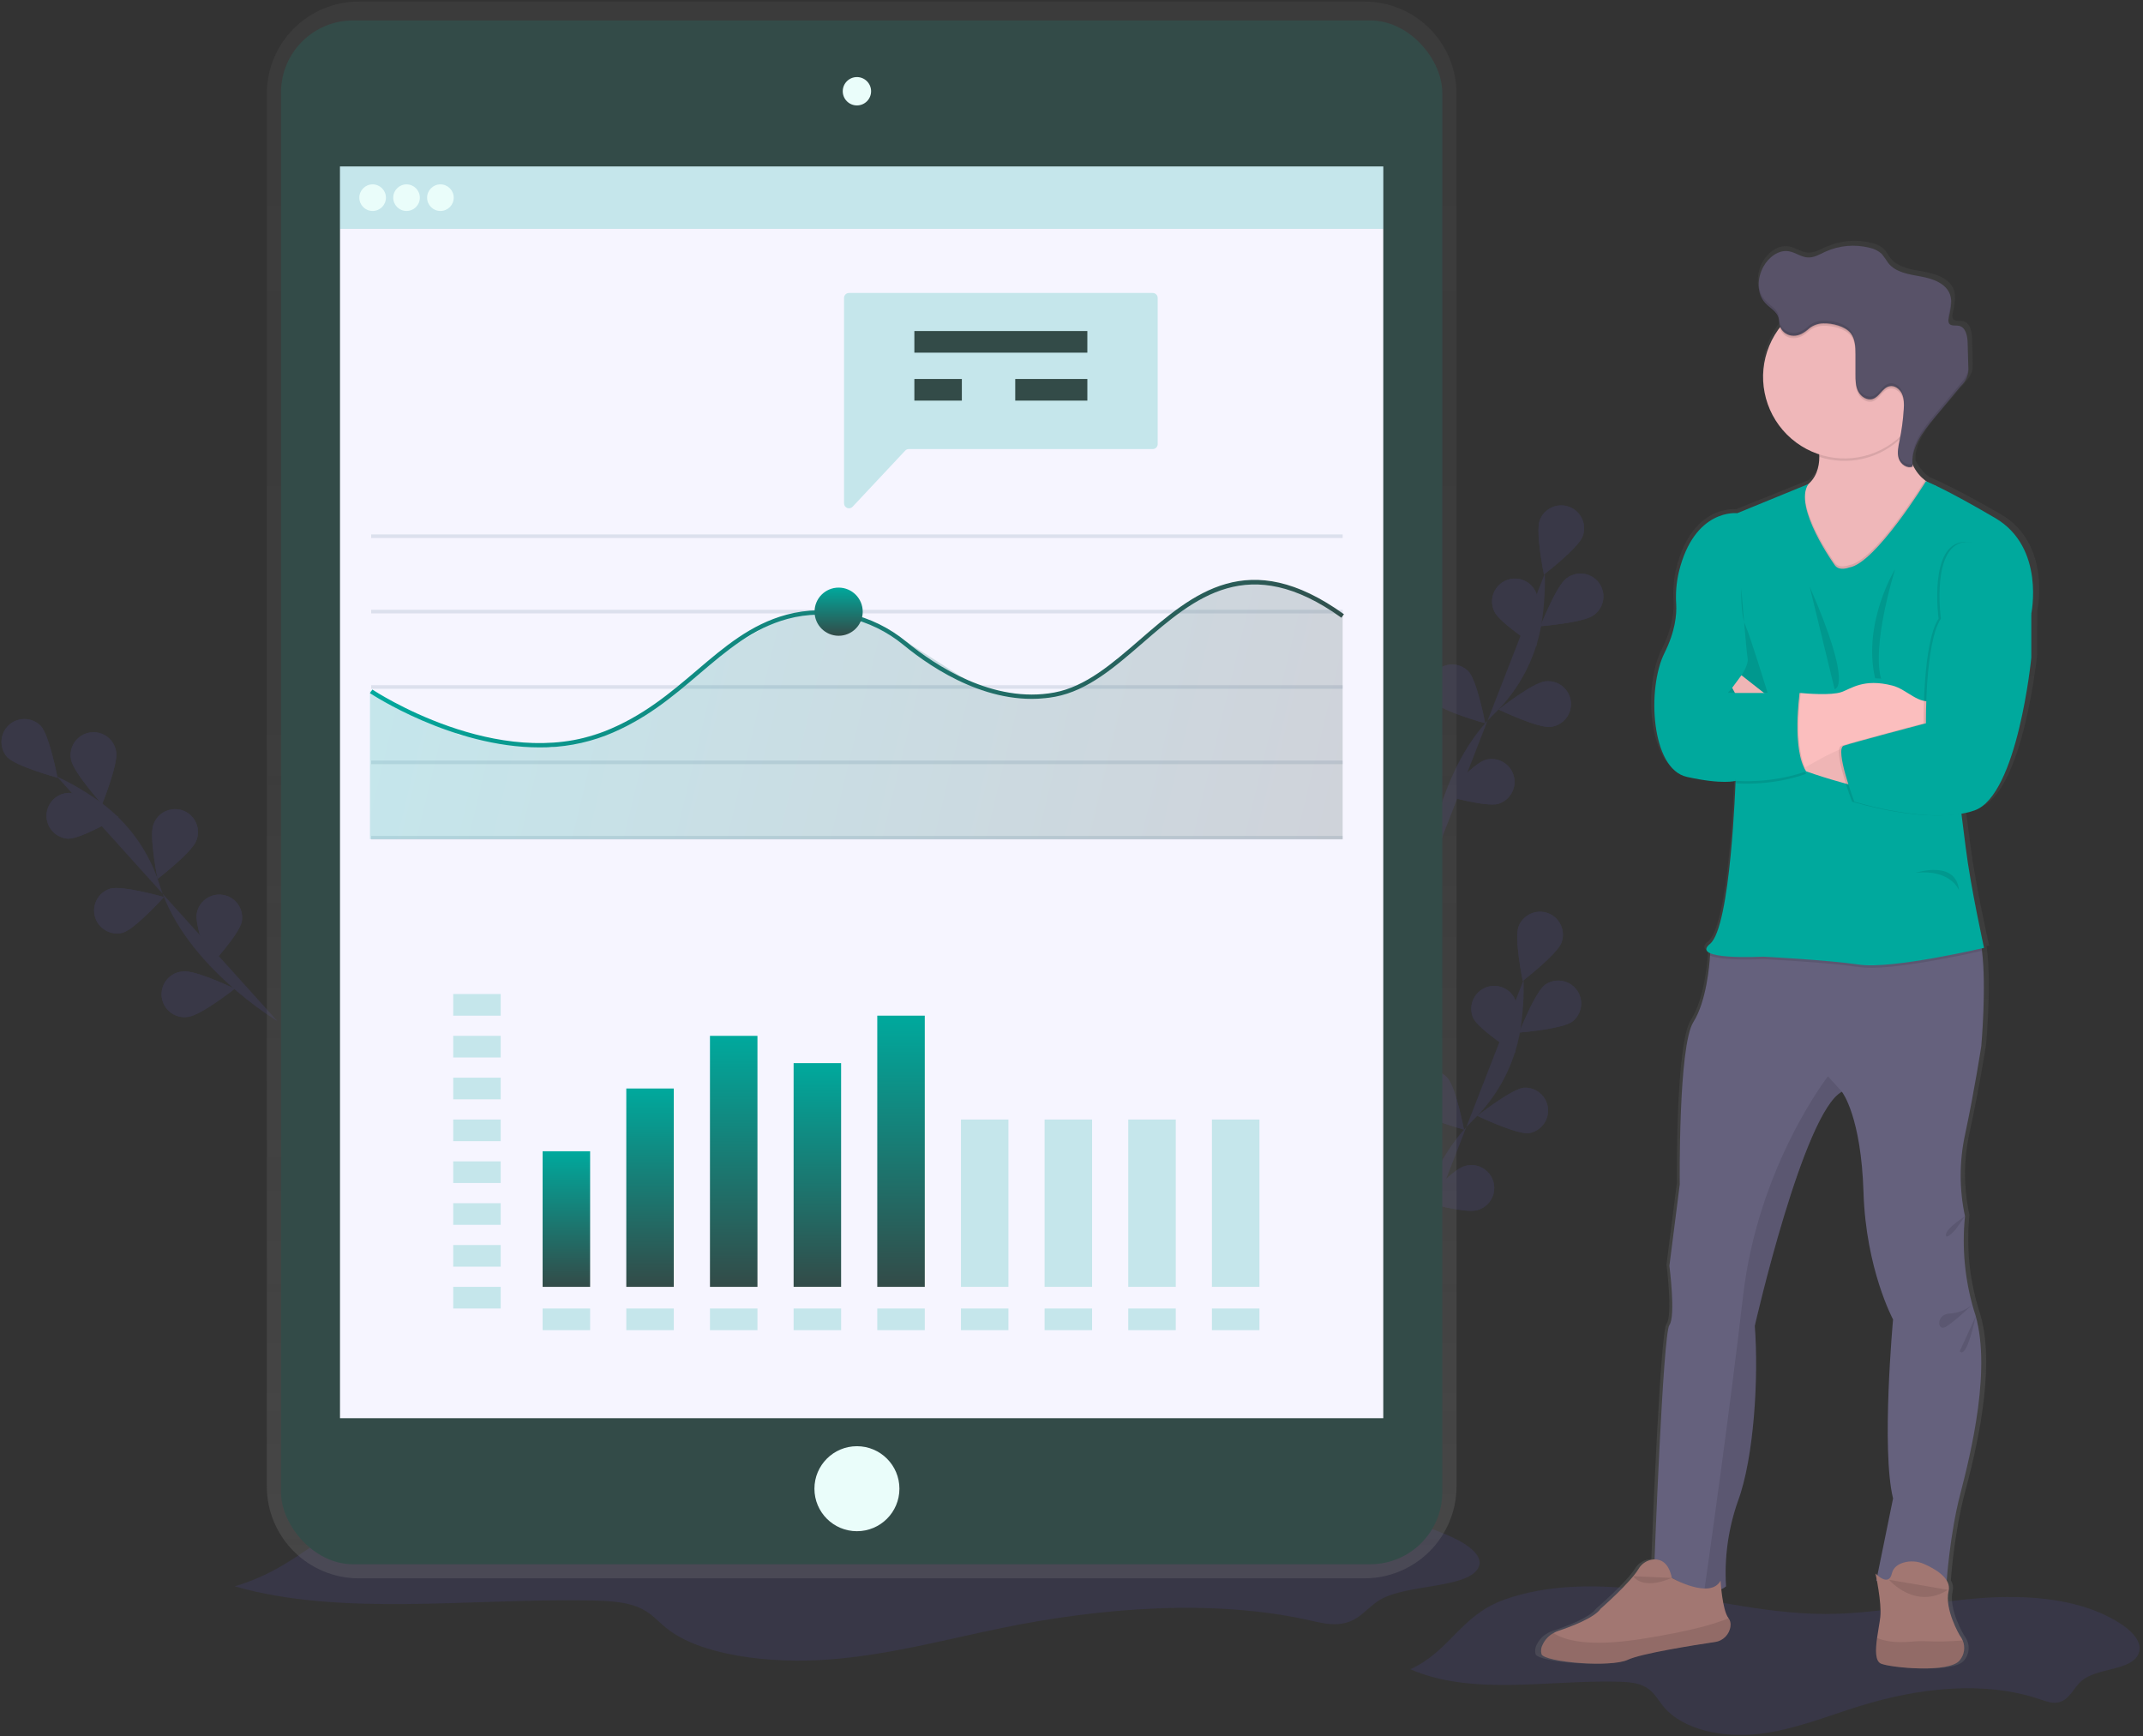 <?xml version="1.0" encoding="UTF-8"?>
<svg width="595px" height="482px" viewBox="0 0 595 482" version="1.1" xmlns="http://www.w3.org/2000/svg" xmlns:xlink="http://www.w3.org/1999/xlink">
    <rect x="0" y="0" width="595" height="482" fill="#333333" stroke="none"/>
    <!-- Generator: Sketch 51.3 (57544) - http://www.bohemiancoding.com/sketch -->
    <title>Image</title>
    <desc>Created with Sketch.</desc>
    <defs>
        <linearGradient x1="49.996%" y1="100.004%" x2="49.996%" y2="7.92274891e-06%" id="linearGradient-1">
            <stop stop-color="#808080" stop-opacity="0.25" offset="0%"></stop>
            <stop stop-color="#808080" stop-opacity="0.12" offset="54%"></stop>
            <stop stop-color="#808080" stop-opacity="0.1" offset="100%"></stop>
        </linearGradient>
        <linearGradient x1="100%" y1="69.921%" x2="0%" y2="63.47%" id="linearGradient-2">
            <stop stop-color="#334B48" offset="0%"></stop>
            <stop stop-color="#00A99D" offset="100%"></stop>
        </linearGradient>
        <linearGradient x1="100%" y1="74.17%" x2="0%" y2="63.47%" id="linearGradient-3">
            <stop stop-color="#334B48" offset="0%"></stop>
            <stop stop-color="#00A99D" offset="100%"></stop>
        </linearGradient>
        <linearGradient x1="53.225%" y1="100%" x2="53.225%" y2="2.77555756e-15%" id="linearGradient-4">
            <stop stop-color="#334B48" offset="0%"></stop>
            <stop stop-color="#00A99D" offset="100%"></stop>
        </linearGradient>
        <linearGradient x1="50%" y1="100%" x2="50%" y2="-2.48949813e-15%" id="linearGradient-5">
            <stop stop-color="#334B48" offset="0%"></stop>
            <stop stop-color="#00A99D" offset="100%"></stop>
        </linearGradient>
        <linearGradient x1="49.985%" y1="99.989%" x2="49.985%" y2="0.006%" id="linearGradient-6">
            <stop stop-color="#808080" stop-opacity="0.25" offset="0%"></stop>
            <stop stop-color="#808080" stop-opacity="0.12" offset="54%"></stop>
            <stop stop-color="#808080" stop-opacity="0.1" offset="100%"></stop>
        </linearGradient>
    </defs>
    <g id="Page-1" stroke="none" stroke-width="1" fill="none" fill-rule="evenodd">
        <g id="Siena" transform="translate(-980, -269)" fill-rule="nonzero">
            <g id="Header">
                <g id="Image" transform="translate(941, 236)">
                    <g id="Group" opacity="0.1" transform="translate(417.514, 285.941)" fill="#6C63FF">
                        <path d="M11.342,104.33 C11.342,104.33 13.469,74.528 30.241,58.278 C37.322,51.507 42.015,42.622 43.614,32.957 C44.336,28.362 44.637,23.711 44.515,19.061" id="Shape"></path>
                        <path d="M55.022,8.759 C53.79,12.051 44.268,19.368 44.268,19.368 C44.268,19.368 41.866,7.599 43.109,4.307 C44.338,1.018 48.002,-0.653 51.291,0.577 C54.581,1.806 56.251,5.469 55.022,8.759 Z" id="Shape"></path>
                        <path d="M58.061,30.668 C55.238,32.758 43.271,33.726 43.271,33.726 C43.271,33.726 47.657,22.546 50.48,20.449 C53.302,18.47 57.186,19.099 59.241,21.866 C61.295,24.633 60.772,28.533 58.061,30.662 L58.061,30.668 Z" id="Shape"></path>
                        <path d="M45.993,61.648 C42.496,62.032 31.677,56.842 31.677,56.842 C31.677,56.842 41.109,49.405 44.599,49.032 C47.968,48.847 50.894,51.327 51.265,54.681 C51.635,58.034 49.321,61.093 45.993,61.648 Z" id="Shape"></path>
                        <path d="M31.581,83.034 C28.205,84.001 16.659,80.697 16.659,80.697 C16.659,80.697 24.696,71.776 28.073,70.809 C30.28,70.107 32.694,70.66 34.376,72.253 C36.057,73.845 36.74,76.226 36.159,78.468 C35.578,80.71 33.824,82.459 31.581,83.034 Z" id="Shape"></path>
                        <path d="M30.524,29.689 C32.025,32.86 42.13,39.342 42.13,39.342 C42.13,39.342 43.524,27.418 42.016,24.24 C40.452,21.173 36.733,19.906 33.622,21.381 C30.512,22.856 29.139,26.537 30.524,29.689 Z" id="Shape"></path>
                        <path d="M13.985,54.914 C16.388,57.491 27.952,60.657 27.952,60.657 C27.952,60.657 25.712,48.858 23.327,46.275 C20.938,43.71 16.925,43.56 14.352,45.94 C11.779,48.319 11.615,52.332 13.985,54.914 Z" id="Shape"></path>
                        <path d="M1.28,81.634 C3.19,84.578 14.075,89.654 14.075,89.654 C14.075,89.654 13.859,77.64 11.943,74.702 C9.985,71.869 6.128,71.108 3.241,72.985 C0.354,74.862 -0.515,78.696 1.28,81.634 Z" id="Shape"></path>
                        <path d="M55.022,8.759 C53.79,12.051 44.268,19.368 44.268,19.368 C44.268,19.368 41.866,7.599 43.109,4.307 C44.338,1.018 48.002,-0.653 51.291,0.577 C54.581,1.806 56.251,5.469 55.022,8.759 Z" id="Shape"></path>
                        <path d="M58.061,30.668 C55.238,32.758 43.271,33.726 43.271,33.726 C43.271,33.726 47.657,22.546 50.48,20.449 C53.302,18.47 57.186,19.099 59.241,21.866 C61.295,24.633 60.772,28.533 58.061,30.662 L58.061,30.668 Z" id="Shape"></path>
                        <path d="M45.993,61.648 C42.496,62.032 31.677,56.842 31.677,56.842 C31.677,56.842 41.109,49.405 44.599,49.032 C47.968,48.847 50.894,51.327 51.265,54.681 C51.635,58.034 49.321,61.093 45.993,61.648 Z" id="Shape"></path>
                        <path d="M31.581,83.034 C28.205,84.001 16.659,80.697 16.659,80.697 C16.659,80.697 24.696,71.776 28.073,70.809 C30.28,70.107 32.694,70.66 34.376,72.253 C36.057,73.845 36.74,76.226 36.159,78.468 C35.578,80.71 33.824,82.459 31.581,83.034 Z" id="Shape"></path>
                        <path d="M30.524,29.689 C32.025,32.86 42.13,39.342 42.13,39.342 C42.13,39.342 43.524,27.418 42.016,24.24 C40.452,21.173 36.733,19.906 33.622,21.381 C30.512,22.856 29.139,26.537 30.524,29.689 Z" id="Shape"></path>
                        <path d="M13.985,54.914 C16.388,57.491 27.952,60.657 27.952,60.657 C27.952,60.657 25.712,48.858 23.327,46.275 C20.938,43.71 16.925,43.56 14.352,45.94 C11.779,48.319 11.615,52.332 13.985,54.914 Z" id="Shape"></path>
                        <path d="M1.28,81.634 C3.19,84.578 14.075,89.654 14.075,89.654 C14.075,89.654 13.859,77.64 11.943,74.702 C9.985,71.869 6.128,71.108 3.241,72.985 C0.354,74.862 -0.515,78.696 1.28,81.634 Z" id="Shape"></path>
                    </g>
                    <g id="Group" opacity="0.1" transform="translate(423.521, 173.002)" fill="#6C63FF">
                        <path d="M11.222,104.463 C11.222,104.463 13.348,74.66 30.121,58.41 C37.199,51.638 41.891,42.753 43.494,33.089 C44.221,28.495 44.523,23.843 44.395,19.194" id="Shape"></path>
                        <path d="M54.902,8.891 C53.7,12.177 44.154,19.494 44.154,19.494 C44.154,19.494 41.751,7.726 42.989,4.439 C44.218,1.15 47.881,-0.52 51.171,0.709 C54.461,1.938 56.131,5.601 54.902,8.891 Z" id="Shape"></path>
                        <path d="M57.959,30.794 C55.142,32.89 43.169,33.852 43.169,33.852 C43.169,33.852 47.555,22.678 50.378,20.581 C52.198,19.152 54.65,18.824 56.782,19.724 C58.913,20.625 60.388,22.611 60.633,24.912 C60.878,27.213 59.854,29.465 57.959,30.794 Z" id="Shape"></path>
                        <path d="M45.872,61.78 C42.382,62.165 31.563,56.974 31.563,56.974 C31.563,56.974 40.994,49.543 44.485,49.165 C46.767,48.871 49.03,49.833 50.402,51.68 C51.774,53.527 52.043,55.971 51.103,58.071 C50.164,60.172 48.164,61.601 45.872,61.81 L45.872,61.78 Z" id="Shape"></path>
                        <path d="M31.461,83.166 C28.085,84.134 16.538,80.829 16.538,80.829 C16.538,80.829 24.582,71.909 27.952,70.935 C31.312,70.02 34.783,71.975 35.741,75.322 C36.7,78.669 34.789,82.165 31.455,83.166 L31.461,83.166 Z" id="Shape"></path>
                        <path d="M30.403,29.815 C31.905,32.993 42.016,39.475 42.016,39.475 C42.016,39.475 43.403,27.544 41.902,24.372 C40.957,22.272 38.952,20.847 36.659,20.644 C34.365,20.442 32.141,21.495 30.844,23.397 C29.547,25.299 29.378,27.753 30.403,29.815 Z" id="Shape"></path>
                        <path d="M13.865,55.04 C16.268,57.623 27.838,60.783 27.838,60.783 C27.838,60.783 25.591,48.984 23.207,46.407 C20.801,43.934 16.862,43.829 14.328,46.171 C11.795,48.512 11.589,52.447 13.865,55.04 Z" id="Shape"></path>
                        <path d="M1.159,81.767 C3.076,84.71 13.955,89.787 13.955,89.787 C13.955,89.787 13.739,77.772 11.823,74.834 C10.616,72.858 8.43,71.693 6.117,71.794 C3.803,71.894 1.727,73.244 0.696,75.318 C-0.335,77.392 -0.157,79.862 1.159,81.767 Z" id="Shape"></path>
                        <path d="M54.902,8.891 C53.7,12.177 44.154,19.494 44.154,19.494 C44.154,19.494 41.751,7.726 42.989,4.439 C44.218,1.15 47.881,-0.52 51.171,0.709 C54.461,1.938 56.131,5.601 54.902,8.891 Z" id="Shape"></path>
                        <path d="M57.959,30.794 C55.142,32.89 43.169,33.852 43.169,33.852 C43.169,33.852 47.555,22.678 50.378,20.581 C52.198,19.152 54.65,18.824 56.782,19.724 C58.913,20.625 60.388,22.611 60.633,24.912 C60.878,27.213 59.854,29.465 57.959,30.794 Z" id="Shape"></path>
                        <path d="M45.872,61.78 C42.382,62.165 31.563,56.974 31.563,56.974 C31.563,56.974 40.994,49.543 44.485,49.165 C46.767,48.871 49.03,49.833 50.402,51.68 C51.774,53.527 52.043,55.971 51.103,58.071 C50.164,60.172 48.164,61.601 45.872,61.81 L45.872,61.78 Z" id="Shape"></path>
                        <path d="M31.461,83.166 C28.085,84.134 16.538,80.829 16.538,80.829 C16.538,80.829 24.582,71.909 27.952,70.935 C31.312,70.02 34.783,71.975 35.741,75.322 C36.7,78.669 34.789,82.165 31.455,83.166 L31.461,83.166 Z" id="Shape"></path>
                        <path d="M30.403,29.815 C31.905,32.993 42.016,39.475 42.016,39.475 C42.016,39.475 43.403,27.544 41.902,24.372 C40.957,22.272 38.952,20.847 36.659,20.644 C34.365,20.442 32.141,21.495 30.844,23.397 C29.547,25.299 29.378,27.753 30.403,29.815 Z" id="Shape"></path>
                        <path d="M13.865,55.04 C16.268,57.623 27.838,60.783 27.838,60.783 C27.838,60.783 25.591,48.984 23.207,46.407 C20.801,43.934 16.862,43.829 14.328,46.171 C11.795,48.512 11.589,52.447 13.865,55.04 Z" id="Shape"></path>
                        <path d="M1.159,81.767 C3.076,84.71 13.955,89.787 13.955,89.787 C13.955,89.787 13.739,77.772 11.823,74.834 C10.616,72.858 8.43,71.693 6.117,71.794 C3.803,71.894 1.727,73.244 0.696,75.318 C-0.335,77.392 -0.157,79.862 1.159,81.767 Z" id="Shape"></path>
                    </g>
                    <g id="Group" opacity="0.1" transform="translate(39.048, 232.476)" fill="#6C63FF">
                        <path d="M77.009,84.037 C77.009,84.037 51.351,68.743 44.365,46.467 C41.503,37.098 35.676,28.912 27.76,23.14 C23.98,20.425 19.958,18.065 15.745,16.088" id="Shape"></path>
                        <path d="M11.27,2.055 C13.673,4.632 15.914,16.43 15.914,16.43 C15.914,16.43 4.325,13.276 1.94,10.699 C-0.331,8.108 -0.127,4.18 2.4,1.839 C4.927,-0.503 8.86,-0.407 11.27,2.055 Z" id="Shape"></path>
                        <path d="M32.206,9.221 C32.806,12.682 28.289,23.807 28.289,23.807 C28.289,23.807 20.275,14.862 19.674,11.402 C19.222,9.136 20.033,6.803 21.794,5.308 C23.555,3.812 25.989,3.388 28.151,4.201 C30.314,5.014 31.866,6.936 32.206,9.221 Z" id="Shape"></path>
                        <path d="M54.457,33.9 C53.256,37.192 43.71,44.515 43.71,44.515 C43.71,44.515 41.307,32.746 42.538,29.46 C43.285,27.268 45.164,25.656 47.444,25.249 C49.723,24.843 52.044,25.707 53.502,27.506 C54.96,29.304 55.326,31.753 54.457,33.9 Z" id="Shape"></path>
                        <path d="M67.079,56.385 C66.43,59.84 58.284,68.695 58.284,68.695 C58.284,68.695 53.928,57.503 54.583,54.055 C55.005,51.822 56.585,49.985 58.729,49.234 C60.873,48.483 63.255,48.933 64.977,50.415 C66.699,51.896 67.5,54.183 67.079,56.415 L67.079,56.385 Z" id="Shape"></path>
                        <path d="M18.953,33.347 C22.462,33.431 32.8,27.34 32.8,27.34 C32.8,27.34 22.768,20.732 19.254,20.647 C15.789,20.634 12.95,23.395 12.869,26.859 C12.787,30.323 15.492,33.215 18.953,33.365 L18.953,33.347 Z" id="Shape"></path>
                        <path d="M34.05,59.461 C37.426,58.488 45.464,49.561 45.464,49.561 C45.464,49.561 33.918,46.263 30.542,47.236 C27.244,48.269 25.373,51.744 26.328,55.065 C27.283,58.386 30.714,60.338 34.056,59.461 L34.05,59.461 Z" id="Shape"></path>
                        <path d="M52.204,82.824 C55.701,82.439 65.126,75.014 65.126,75.014 C65.126,75.014 54.313,69.812 50.811,70.208 C48.46,70.337 46.373,71.756 45.387,73.894 C44.401,76.032 44.678,78.54 46.107,80.411 C47.536,82.283 49.882,83.211 52.204,82.824 Z" id="Shape"></path>
                        <path d="M11.27,2.055 C13.673,4.632 15.914,16.43 15.914,16.43 C15.914,16.43 4.325,13.276 1.94,10.699 C-0.331,8.108 -0.127,4.18 2.4,1.839 C4.927,-0.503 8.86,-0.407 11.27,2.055 Z" id="Shape"></path>
                        <path d="M32.206,9.221 C32.806,12.682 28.289,23.807 28.289,23.807 C28.289,23.807 20.275,14.862 19.674,11.402 C19.222,9.136 20.033,6.803 21.794,5.308 C23.555,3.812 25.989,3.388 28.151,4.201 C30.314,5.014 31.866,6.936 32.206,9.221 Z" id="Shape"></path>
                        <path d="M54.457,33.9 C53.256,37.192 43.71,44.515 43.71,44.515 C43.71,44.515 41.307,32.746 42.538,29.46 C43.285,27.268 45.164,25.656 47.444,25.249 C49.723,24.843 52.044,25.707 53.502,27.506 C54.96,29.304 55.326,31.753 54.457,33.9 Z" id="Shape"></path>
                        <path d="M67.079,56.385 C66.43,59.84 58.284,68.695 58.284,68.695 C58.284,68.695 53.928,57.503 54.583,54.055 C55.005,51.822 56.585,49.985 58.729,49.234 C60.873,48.483 63.255,48.933 64.977,50.415 C66.699,51.896 67.5,54.183 67.079,56.415 L67.079,56.385 Z" id="Shape"></path>
                        <path d="M18.953,33.347 C22.462,33.431 32.8,27.34 32.8,27.34 C32.8,27.34 22.768,20.732 19.254,20.647 C15.789,20.634 12.95,23.395 12.869,26.859 C12.787,30.323 15.492,33.215 18.953,33.365 L18.953,33.347 Z" id="Shape"></path>
                        <path d="M34.05,59.461 C37.426,58.488 45.464,49.561 45.464,49.561 C45.464,49.561 33.918,46.263 30.542,47.236 C27.244,48.269 25.373,51.744 26.328,55.065 C27.283,58.386 30.714,60.338 34.056,59.461 L34.05,59.461 Z" id="Shape"></path>
                        <path d="M52.204,82.824 C55.701,82.439 65.126,75.014 65.126,75.014 C65.126,75.014 54.313,69.812 50.811,70.208 C48.46,70.337 46.373,71.756 45.387,73.894 C44.401,76.032 44.678,78.54 46.107,80.411 C47.536,82.283 49.882,83.211 52.204,82.824 Z" id="Shape"></path>
                    </g>
                    <path d="M430.568,496.41 C447.815,503.914 468.859,499.348 488.431,499.877 C491.104,499.949 493.946,500.171 496.091,501.469 C498.235,502.766 499.299,504.863 500.77,506.665 C506.255,513.357 517.495,515.508 527.317,514.373 C537.139,513.237 546.144,509.477 555.414,506.617 C571.435,501.667 589.746,499.408 605.551,504.815 C606.999,505.307 608.555,505.878 610.081,505.68 C613.547,505.241 614.58,501.649 617.001,499.6 C621.375,495.894 630.878,496.903 632.801,492.019 C633.924,489.16 631.335,486.228 628.512,484.276 C617.698,476.802 602.259,475.571 588.124,476.724 C573.988,477.878 560.093,481.056 545.886,481.068 C528.182,481.068 511.079,476.19 493.549,474.189 C481.409,472.807 468.156,472.988 456.772,477.055 C444.433,481.452 441.718,491.358 430.568,496.41 Z" id="Shape" fill="#6C63FF" opacity="0.1"></path>
                    <path d="M104.174,473.396 C133.61,481.873 169.535,476.712 202.936,477.313 C207.507,477.397 212.349,477.643 216.02,479.115 C219.69,480.587 221.493,482.96 224.01,484.99 C233.369,492.554 252.551,494.987 269.311,493.701 C286.072,492.416 301.451,488.168 317.274,484.936 C344.62,479.343 375.883,476.796 402.856,482.894 C405.331,483.452 407.938,484.095 410.593,483.873 C416.505,483.374 418.265,479.319 422.404,477.001 C429.871,472.795 446.085,473.955 449.365,468.44 C451.287,465.208 446.866,461.892 442.048,459.687 C423.617,451.247 397.245,449.853 373.113,451.157 C348.982,452.46 325.264,456.047 301.024,456.065 C270.807,456.065 241.611,450.556 211.689,448.291 C190.963,446.729 168.345,446.922 148.911,451.535 C127.843,456.515 123.2,467.707 104.174,473.396 Z" id="Shape" fill="#6C63FF" opacity="0.1"></path>
                    <path d="M417.802,33.433 L138.687,33.433 C131.906,33.421 125.399,36.105 120.598,40.892 C115.796,45.679 113.093,52.178 113.083,58.958 L113.083,445.672 C113.113,459.785 124.574,471.203 138.687,471.179 L417.802,471.179 C424.583,471.191 431.09,468.507 435.891,463.72 C440.693,458.933 443.396,452.434 443.406,445.654 L443.406,58.958 C443.396,52.178 440.693,45.679 435.891,40.892 C431.09,36.105 424.583,33.421 417.802,33.433 Z" id="Shape" fill="url(#linearGradient-1)"></path>
                    <rect id="Rectangle-path" fill="#334B48" x="117.018" y="38.677" width="322.429" height="428.591" rx="20"></rect>
                    <rect id="Rectangle-path" fill="#F6F5FF" x="133.4" y="79.215" width="289.665" height="347.51"></rect>
                    <circle id="Oval" fill="#EAFDFA" cx="276.923" cy="58.333" r="3.935"></circle>
                    <circle id="Oval" fill="#EAFDFA" cx="276.923" cy="446.297" r="11.799"></circle>
                    <g id="Group" opacity="0.2" transform="translate(133.364, 78.686)" fill="#00A99D">
                        <rect id="Rectangle-path" x="0.036" y="0.529" width="289.665" height="17.319"></rect>
                    </g>
                    <circle id="Oval" fill="#EAFDFA" cx="142.459" cy="87.878" r="3.695"></circle>
                    <circle id="Oval" fill="#EAFDFA" cx="151.873" cy="87.878" r="3.695"></circle>
                    <circle id="Oval" fill="#EAFDFA" cx="161.28" cy="87.878" r="3.695"></circle>
                    <rect id="Rectangle-path" fill="#DCE0ED" x="142.051" y="181.371" width="269.738" height="1"></rect>
                    <rect id="Rectangle-path" fill="#DCE0ED" x="142.051" y="202.294" width="269.738" height="1"></rect>
                    <rect id="Rectangle-path" fill="#DCE0ED" x="142.051" y="223.224" width="269.738" height="1"></rect>
                    <rect id="Rectangle-path" fill="#DCE0ED" x="142.051" y="244.148" width="269.738" height="1"></rect>
                    <rect id="Rectangle-path" fill="#DCE0ED" x="142.051" y="265.072" width="269.738" height="1"></rect>
                    <g id="Group" opacity="0.2" transform="translate(141.174, 194.028)" fill="url(#linearGradient-2)">
                        <polygon id="Shape" points="270.615 71.945 0.547 71.945 0.547 30.794 25.315 43.001 50.949 46.479 73.44 39.697 100.576 18.653 114.225 10.771 124.203 8.849 133.749 9.36 149.446 17.115 170.79 30.71 187.539 32.86 200.815 28.283 228.966 5.232 243.335 0.108 258.372 2.433 270.615 9.504"></polygon>
                    </g>
                    <path d="M188.794,240.495 C164.47,240.495 141.997,225.621 141.714,225.429 L142.387,224.432 C142.736,224.666 177.326,247.548 206.72,236.086 C217.438,231.881 225.067,225.405 232.45,219.115 C240.158,212.549 247.433,206.349 257.357,203.658 C268.735,200.576 281.17,203.364 290.62,211.131 C298.7,217.769 314.787,228.427 331.782,225.243 C340.445,223.615 347.744,217.289 355.476,210.591 C370.296,197.747 385.627,184.465 412.143,203.52 L411.44,204.493 C385.693,185.99 370.734,198.96 356.262,211.498 C348.405,218.304 340.986,224.714 332.005,226.42 C314.523,229.7 298.099,218.827 289.857,212.056 C280.707,204.541 268.681,201.844 257.669,204.818 C248.009,207.437 240.848,213.552 233.225,220.028 C225.77,226.384 218.062,232.95 207.159,237.203 C201.296,239.437 195.068,240.553 188.794,240.495 Z" id="Shape" fill="url(#linearGradient-3)"></path>
                    <circle id="Oval" fill="url(#linearGradient-4)" cx="271.847" cy="202.817" r="6.686"></circle>
                    <g id="Group" opacity="0.2" transform="translate(273.336, 114.13)" fill="#00A99D">
                        <path d="M85.726,0.21 L1.382,0.21 C0.625,0.21 0.012,0.823 0.012,1.58 L0.012,58.62 C0.013,59.181 0.356,59.685 0.877,59.892 C1.399,60.098 1.994,59.966 2.379,59.557 L16.995,43.968 C17.253,43.692 17.614,43.535 17.992,43.536 L85.726,43.536 C86.482,43.536 87.095,42.922 87.095,42.166 L87.095,1.568 C87.089,0.816 86.477,0.21 85.726,0.21 Z" id="Shape"></path>
                    </g>
                    <rect id="Rectangle-path" fill="#334B48" x="292.872" y="124.901" width="48.029" height="6.007"></rect>
                    <rect id="Rectangle-path" fill="#334B48" x="292.872" y="138.214" width="13.186" height="6.007"></rect>
                    <g id="Group" opacity="0.2" transform="translate(164.603, 308.769)" fill="#00A99D">
                        <rect id="Rectangle-path" x="0.228" y="0.192" width="13.186" height="6.007"></rect>
                    </g>
                    <g id="Group" opacity="0.2" transform="translate(164.603, 320.184)" fill="#00A99D">
                        <rect id="Rectangle-path" x="0.228" y="0.39" width="13.186" height="6.007"></rect>
                    </g>
                    <g id="Group" opacity="0.2" transform="translate(164.603, 331.598)" fill="#00A99D">
                        <rect id="Rectangle-path" x="0.228" y="0.589" width="13.186" height="6.007"></rect>
                    </g>
                    <g id="Group" opacity="0.2" transform="translate(164.603, 343.612)" fill="#00A99D">
                        <rect id="Rectangle-path" x="0.228" y="0.192" width="13.186" height="6.007"></rect>
                    </g>
                    <g id="Group" opacity="0.2" transform="translate(164.603, 355.026)" fill="#00A99D">
                        <rect id="Rectangle-path" x="0.228" y="0.39" width="13.186" height="6.007"></rect>
                    </g>
                    <g id="Group" opacity="0.2" transform="translate(164.603, 366.44)" fill="#00A99D">
                        <rect id="Rectangle-path" x="0.228" y="0.589" width="13.186" height="6.007"></rect>
                    </g>
                    <g id="Group" opacity="0.2" transform="translate(164.603, 378.455)" fill="#00A99D">
                        <rect id="Rectangle-path" x="0.228" y="0.192" width="13.186" height="6.007"></rect>
                    </g>
                    <g id="Group" opacity="0.2" transform="translate(164.603, 389.869)" fill="#00A99D">
                        <rect id="Rectangle-path" x="0.228" y="0.39" width="13.186" height="6.007"></rect>
                    </g>
                    <g id="Group" opacity="0.2" transform="translate(189.233, 395.877)" fill="#00A99D">
                        <rect id="Rectangle-path" x="0.427" y="0.39" width="13.186" height="6.007"></rect>
                    </g>
                    <g id="Group" opacity="0.2" transform="translate(212.662, 395.877)" fill="#00A99D">
                        <rect id="Rectangle-path" x="0.228" y="0.39" width="13.186" height="6.007"></rect>
                    </g>
                    <g id="Group" opacity="0.2" transform="translate(236.091, 395.877)" fill="#00A99D">
                        <rect id="Rectangle-path" x="0.03" y="0.39" width="13.186" height="6.007"></rect>
                    </g>
                    <g id="Group" opacity="0.2" transform="translate(258.919, 395.877)" fill="#00A99D">
                        <rect id="Rectangle-path" x="0.427" y="0.39" width="13.186" height="6.007"></rect>
                    </g>
                    <g id="Group" opacity="0.2" transform="translate(282.348, 395.877)" fill="#00A99D">
                        <rect id="Rectangle-path" x="0.228" y="0.39" width="13.186" height="6.007"></rect>
                    </g>
                    <g id="Group" opacity="0.2" transform="translate(305.776, 395.877)" fill="#00A99D">
                        <rect id="Rectangle-path" x="0.03" y="0.39" width="13.186" height="6.007"></rect>
                    </g>
                    <g id="Group" opacity="0.2" transform="translate(328.604, 395.877)" fill="#00A99D">
                        <rect id="Rectangle-path" x="0.427" y="0.39" width="13.186" height="6.007"></rect>
                    </g>
                    <g id="Group" opacity="0.2" transform="translate(352.033, 395.877)" fill="#00A99D">
                        <rect id="Rectangle-path" x="0.228" y="0.39" width="13.186" height="6.007"></rect>
                    </g>
                    <g id="Group" opacity="0.2" transform="translate(375.462, 395.877)" fill="#00A99D">
                        <rect id="Rectangle-path" x="0.03" y="0.39" width="13.186" height="6.007"></rect>
                    </g>
                    <rect id="Rectangle-path" fill="#334B48" x="320.879" y="138.214" width="20.023" height="6.007"></rect>
                    <rect id="Rectangle-path" fill="url(#linearGradient-5)" x="189.659" y="352.611" width="13.186" height="37.648"></rect>
                    <rect id="Rectangle-path" fill="url(#linearGradient-5)" x="212.89" y="335.19" width="13.186" height="55.07"></rect>
                    <rect id="Rectangle-path" fill="url(#linearGradient-5)" x="236.121" y="320.574" width="13.186" height="69.686"></rect>
                    <rect id="Rectangle-path" fill="url(#linearGradient-5)" x="259.345" y="328.149" width="13.186" height="62.104"></rect>
                    <rect id="Rectangle-path" fill="url(#linearGradient-5)" x="282.576" y="314.969" width="13.186" height="75.291"></rect>
                    <g id="Group" opacity="0.2" transform="translate(305.776, 343.612)" fill="#00A99D">
                        <rect id="Rectangle-path" x="0.03" y="0.192" width="13.186" height="46.455"></rect>
                    </g>
                    <g id="Group" opacity="0.2" transform="translate(328.604, 343.612)" fill="#00A99D">
                        <rect id="Rectangle-path" x="0.427" y="0.192" width="13.186" height="46.455"></rect>
                    </g>
                    <g id="Group" opacity="0.2" transform="translate(352.033, 343.612)" fill="#00A99D">
                        <rect id="Rectangle-path" x="0.228" y="0.192" width="13.186" height="46.455"></rect>
                    </g>
                    <g id="Group" opacity="0.2" transform="translate(375.462, 343.612)" fill="#00A99D">
                        <rect id="Rectangle-path" x="0.03" y="0.192" width="13.186" height="46.455"></rect>
                    </g>
                    <path d="M594.42,175.706 C580.14,167.494 574.745,165.457 574.715,165.445 L574.427,165.235 C572.87,164.039 571.631,162.477 570.823,160.687 C570.823,160.357 570.823,160.032 570.823,159.708 L570.823,159.804 C571.051,155.455 574.145,151.496 577.082,148.042 L584.585,139.211 C585.441,138.339 586.101,137.294 586.52,136.147 C586.675,135.533 586.743,134.9 586.724,134.267 C586.724,134.008 586.724,133.75 586.724,133.498 C586.688,131.305 586.622,129.106 586.544,126.89 C586.472,124.973 585.979,122.558 584.063,122.162 C583.066,121.958 581.75,122.318 581.221,121.459 C581.044,121.108 580.999,120.705 581.095,120.324 C581.092,120.354 581.092,120.384 581.095,120.414 L581.095,120.306 C581.468,118.826 581.708,117.316 581.81,115.794 C581.848,115.02 581.742,114.246 581.498,113.511 C580.386,110.327 576.566,109.024 573.183,108.423 C569.801,107.822 566.017,107.306 563.896,104.662 C563.241,103.845 562.797,102.86 562.052,102.121 C561.073,101.254 559.881,100.665 558.598,100.415 C554.403,99.378 549.983,99.763 546.03,101.508 C544.396,102.235 542.756,103.221 540.966,103.112 C539.176,103.004 537.512,101.713 535.673,101.4 C532.706,100.896 529.864,103.076 528.404,105.654 C527.537,107.186 527.074,108.915 527.059,110.676 C527.059,110.772 527.059,110.874 527.059,110.97 C527.015,112.863 527.706,114.7 528.987,116.094 C530.267,117.422 532.177,118.335 532.706,120.083 C532.922,120.792 532.868,121.561 533.06,122.282 C533.06,122.372 533.114,122.462 533.144,122.546 L533.048,122.672 C529.985,126.598 528.326,131.438 528.338,136.417 C528.403,146.329 534.872,155.061 544.336,158.008 C544.336,158.23 544.336,158.458 544.336,158.681 C544.336,161.408 543.561,164.19 541.23,166.238 L521.009,174.372 C521.009,174.372 508.82,172.924 504.423,190.742 C503.715,193.7 503.46,196.749 503.666,199.783 C503.828,202.469 503.456,207.202 500.332,213.324 C495.328,223.116 496.469,245.596 506.694,247.824 C516.348,249.927 520.126,249.026 520.511,248.948 L520.511,249.338 C520.354,253.544 518.823,289.942 513.254,294.346 C511.716,295.547 512.004,296.388 513.254,296.941 C513.254,296.941 513.254,297.175 513.218,297.596 C513.049,300.257 512.19,310.391 508.466,316.159 C504.146,322.833 504.597,361.346 504.597,361.346 L501.695,384.072 C501.695,384.072 503.498,398.093 501.695,400.544 C500.073,402.725 497.911,454.611 497.49,465.851 L497.298,465.851 C495.491,465.959 493.855,466.956 492.931,468.512 C490.528,472.393 482.177,479.56 482.177,479.56 C480.375,482.137 473.653,484.6 470.103,485.765 C469.627,485.918 469.168,486.12 468.733,486.366 C467.407,487.09 466.341,488.212 465.687,489.574 C465.22,490.386 465.101,491.352 465.357,492.253 C466.27,494.476 485.133,496.032 489.903,493.809 C493.658,492.055 508.526,489.754 514.695,488.853 C517,488.56 518.815,486.747 519.111,484.444 C519.221,483.656 519.004,482.857 518.51,482.233 C517.309,480.767 516.708,476.772 516.45,474.165 C516.951,473.963 517.419,473.685 517.837,473.342 C517.331,465.255 518.49,457.15 521.244,449.529 C525.791,437.514 527.155,415.245 526.049,400.779 C526.049,400.779 539.915,341.125 550.824,335.556 C550.992,335.767 556.285,342.567 556.957,363.599 C557.642,384.967 565.368,398.989 565.368,398.989 C565.368,398.989 561.956,435.273 565.368,448.85 L560.904,470.272 C560.58,469.99 560.37,469.774 560.37,469.774 C560.37,469.774 560.502,470.374 560.688,471.324 L560.592,471.774 L560.784,471.822 C561.289,474.501 562.04,479.169 561.733,481.909 C561.553,483.465 561.133,485.603 560.82,487.7 C560.352,490.998 560.22,494.194 561.956,494.909 C564.797,496.05 581.504,497.612 584.345,493.941 C585.645,492.414 585.967,490.281 585.174,488.439 C584.967,487.934 584.688,487.463 584.345,487.039 C584.345,487.039 579.912,479.788 581.161,474.676 C581.401,473.666 581.209,472.601 580.633,471.738 C580.825,469.227 581.834,457.615 584.459,447.751 C587.301,437.039 593.302,413.556 588.887,398.111 C588.719,397.511 588.526,396.91 588.322,396.309 C585.774,387.879 584.925,379.028 585.823,370.267 C584.184,362.787 584.184,355.04 585.823,347.559 C588.55,335.094 590.455,322.851 590.455,322.851 C590.455,322.851 591.963,306.385 590.647,296.286 L590.557,295.637 L591.278,295.475 C591.278,295.475 587.415,278.336 586.051,267.433 C585.727,264.855 585.306,261.593 584.85,258.109 C586.109,257.908 587.349,257.6 588.556,257.19 C600.787,252.943 604.632,214.664 604.632,214.664 L604.632,202.529 C604.632,202.529 608.741,183.942 594.42,175.706 Z M502.987,471.312 C502.609,471.119 502.386,470.993 502.386,470.993 L502.987,471.312 Z" id="Shape" fill="url(#linearGradient-6)"></path>
                    <path d="M587.012,396.634 C592.335,411.94 586.123,436.781 583.24,447.871 C580.356,458.96 579.467,472.279 579.467,472.279 C568.155,474.051 559.949,471.828 559.949,471.828 L564.605,449 C561.277,435.471 564.605,399.313 564.605,399.313 C564.605,399.313 557.066,385.34 556.399,364.044 C555.744,343.078 550.578,336.307 550.391,336.097 C539.746,341.642 526.212,401.097 526.212,401.097 C527.323,415.515 525.989,437.694 521.556,449.673 C518.867,457.282 517.735,465.353 518.228,473.408 C516.678,474.718 514.521,474.94 512.19,474.568 C505.877,473.516 498.301,468.062 498.301,468.062 C498.301,468.062 500.704,403.296 502.506,400.851 C504.309,398.406 502.506,384.433 502.506,384.433 L505.384,361.809 C505.384,361.809 504.945,323.428 509.157,316.753 C512.797,311.004 513.632,300.906 513.794,298.257 C513.794,297.836 513.83,297.602 513.83,297.602 L520.246,289.912 C520.246,289.912 582.363,285.257 587.018,289.912 C588.166,291.06 588.869,293.655 589.289,296.929 C590.569,306.991 589.103,323.404 589.103,323.404 C589.103,323.404 587.241,335.605 584.579,348.034 C582.977,355.49 582.977,363.202 584.579,370.658 C583.696,379.392 584.522,388.215 587.012,396.634 Z" id="Shape" fill="#65617D"></path>
                    <path d="M583.132,493.905 C580.356,497.564 564.052,496.008 561.277,494.873 C559.583,494.17 559.715,490.986 560.171,487.7 C560.46,485.609 560.886,483.495 561.061,481.927 C561.505,477.932 559.727,469.834 559.727,469.834 C559.727,469.834 563.391,473.715 564.274,469.834 C564.665,468.14 566.029,467.269 567.44,466.83 C569.342,466.259 571.386,466.387 573.201,467.19 C576.079,468.44 580.891,471.107 580.026,474.712 C578.824,479.806 583.132,487.033 583.132,487.033 C583.465,487.456 583.737,487.926 583.937,488.427 C584.711,490.26 584.401,492.372 583.132,493.905 Z" id="Shape" fill="#A27772"></path>
                    <path d="M583.132,493.905 C580.356,497.564 564.052,496.008 561.277,494.873 C559.583,494.17 559.715,490.986 560.171,487.7 C561.92,488.517 564.899,489.202 569.861,488.739 C571.021,488.631 572.187,488.595 573.352,488.631 C576.881,488.793 580.417,488.723 583.937,488.421 C584.714,490.256 584.403,492.371 583.132,493.905 Z" id="Shape" fill="#000000" opacity="0.1"></path>
                    <path d="M526.23,401.073 C527.341,415.491 526.007,437.67 521.574,449.649 C518.885,457.258 517.753,465.329 518.246,473.384 C516.696,474.694 514.539,474.916 512.208,474.544 C513.548,465.172 519.249,424.874 522.932,393.029 C527.065,356.763 546.529,331.808 546.529,331.808 L550.409,336.079 C539.752,341.618 526.23,401.073 526.23,401.073 Z" id="Shape" fill="#000000" opacity="0.1"></path>
                    <path d="M576.476,167.932 L573.766,181.239 L560.502,203.532 L544.144,196.545 C544.144,196.545 521.916,173.255 535.884,169.927 C537.557,169.569 539.137,168.865 540.521,167.86 C543.267,165.794 544.126,162.784 544.126,159.84 C544.126,154.98 541.855,150.294 541.855,150.294 L570.468,141.283 C569.286,145.043 568.596,148.94 568.414,152.878 C568.197,160.687 571.093,164.508 573.466,166.34 C574.354,167.064 575.377,167.606 576.476,167.932 Z" id="Shape" fill="#EFB7B9"></path>
                    <path d="M570.486,141.313 C569.304,145.073 568.614,148.97 568.432,152.908 C567.911,153.528 567.356,154.118 566.768,154.674 C560.75,160.426 552.061,162.41 544.144,159.84 C544.144,154.98 541.873,150.294 541.873,150.294 L570.486,141.313 Z" id="Shape" fill="#000000" opacity="0.1"></path>
                    <path d="M573.766,137.655 C573.764,146.807 568.247,155.056 559.79,158.555 C551.333,162.053 541.601,160.112 535.134,153.636 C528.667,147.16 526.738,137.426 530.248,128.973 C533.758,120.521 542.014,115.015 551.166,115.025 C557.171,115.006 562.935,117.385 567.179,121.634 C571.422,125.883 573.793,131.65 573.766,137.655 Z" id="Shape" fill="#EFB7B9"></path>
                    <path d="M576.476,167.932 L573.766,181.239 L560.502,203.532 L544.144,196.545 C544.144,196.545 521.916,173.255 535.884,169.927 C537.557,169.569 539.137,168.865 540.521,167.86 C537.998,174.799 548.415,189.228 548.415,189.228 C549.616,191.031 552.41,189.889 552.41,189.889 C559.114,188.88 571.471,169.578 573.484,166.37 C574.369,167.082 575.386,167.612 576.476,167.932 Z" id="Shape" fill="#000000" opacity="0.1"></path>
                    <path d="M589.283,296.965 C585.348,297.86 563.554,302.69 555.287,301.483 C546.198,300.149 528.512,299.266 528.512,299.266 C528.512,299.266 517.255,299.867 513.788,298.293 C513.788,297.872 513.824,297.638 513.824,297.638 L520.24,289.948 C520.24,289.948 582.357,285.293 587.012,289.948 C588.16,291.084 588.863,293.679 589.283,296.965 Z" id="Shape" fill="#000000" opacity="0.1"></path>
                    <path d="M548.415,189.889 C548.415,189.889 536.713,173.669 541.122,167.367 L521.352,175.471 C521.352,175.471 509.451,174.03 505.132,191.788 C504.442,194.738 504.193,197.775 504.393,200.799 C504.549,203.478 504.189,208.194 501.137,214.291 C496.253,224.053 497.364,246.455 507.348,248.678 C517.333,250.9 520.877,249.783 520.877,249.783 C520.877,249.783 519.549,290.381 513.782,295.037 C508.015,299.692 528.482,298.587 528.482,298.587 C528.482,298.587 546.168,299.476 555.263,300.804 C564.359,302.131 589.866,296.148 589.866,296.148 C589.866,296.148 586.093,279.063 584.766,268.196 C583.438,257.328 580.326,234.182 580.326,234.182 L602.956,203.544 C602.956,203.544 606.945,185.023 592.972,176.817 C578.999,168.611 573.748,166.605 573.748,166.605 C573.748,166.605 559.727,189.433 552.41,190.556 C552.41,190.556 549.628,191.673 548.415,189.889 Z" id="Shape" fill="#00A99D"></path>
                    <path d="M522.463,196.323 C522.463,196.323 522.241,203.646 523.568,206.536 C524.896,209.425 529.78,225.393 529.78,225.393 L518.69,225.393 C518.69,225.393 524.698,218.959 524.235,215.853 C523.773,212.747 522.463,196.323 522.463,196.323 Z" id="Shape" fill="#000000" opacity="0.1"></path>
                    <path d="M555.293,251.561 C555.293,251.561 530.795,245.554 528.512,240.465 C526.23,235.377 519.928,223.951 519.928,223.951 L522.511,220.467 L534.43,229.82 C534.43,229.82 548.625,241.132 555.281,242.244 C561.938,243.355 555.293,251.561 555.293,251.561 Z" id="Shape" fill="#FBBEBE"></path>
                    <path d="M555.293,251.561 C555.293,251.561 530.795,245.554 528.512,240.465 C526.23,235.377 519.928,223.951 519.928,223.951 L522.511,220.467 L534.43,229.82 C534.43,229.82 548.625,241.132 555.281,242.244 C561.938,243.355 555.293,251.561 555.293,251.561 Z" id="Shape" fill="#000000" opacity="0.05"></path>
                    <path d="M576.476,222.726 L576.476,236.014 L574.337,236.014 C563.783,236.016 553.403,238.703 544.174,243.824 L540.173,246.046 L539.098,246.647 L532.219,231.16 L538.653,225.393 L538.983,225.393 C540.557,225.543 547.364,226.114 550.247,225.141 C552.987,224.209 556.387,221.26 564.455,223.338 C568.432,224.354 571.826,228.811 575.683,227.417 L576.476,222.726 Z" id="Shape" fill="#FBBEBE"></path>
                    <path d="M597.88,198.546 L602.319,203.532 L602.319,215.625 C602.319,215.625 598.547,253.778 586.568,257.995 C574.589,262.212 553.209,255.55 553.209,255.55 C553.209,255.55 547.682,240.91 550.265,240.027 C552.848,239.144 573.093,233.791 573.093,233.791 C573.093,233.791 572.811,211.408 577.244,204.751 C577.244,204.751 574.361,183.906 584.345,183.461 C594.329,183.017 597.88,198.546 597.88,198.546 Z" id="Shape" fill="#000000" opacity="0.1"></path>
                    <path d="M598.547,198.546 L602.986,203.532 L602.986,215.625 C602.986,215.625 599.226,253.778 587.211,257.995 C575.196,262.212 553.846,255.55 553.846,255.55 C553.846,255.55 548.325,240.91 550.908,240.027 C553.491,239.144 573.736,233.791 573.736,233.791 C573.736,233.791 573.448,211.408 577.887,204.751 C577.887,204.751 575.004,183.906 584.988,183.461 C594.972,183.017 598.547,198.546 598.547,198.546 Z" id="Shape" fill="#00A99D"></path>
                    <path d="M567.561,147.267 C567.651,145.807 567.681,144.263 567.056,142.947 C566.431,141.632 564.965,140.58 563.536,140.917 C561.637,141.361 560.82,143.83 558.958,144.425 C557.39,144.924 555.678,143.824 554.933,142.347 C554.188,140.869 554.164,139.163 554.158,137.541 C554.158,135.69 554.158,133.834 554.158,131.984 C554.158,129.965 554.092,127.779 552.848,126.205 C551.305,124.228 547.67,123.369 545.243,123.447 C543.626,123.466 542.076,124.092 540.9,125.202 C539.602,126.301 538.1,127.118 536.328,126.824 C534.826,126.596 533.587,125.526 533.144,124.072 L533.144,124 C538.286,117.206 546.81,113.878 555.195,115.389 C563.581,116.899 570.406,122.994 572.854,131.155 C575.301,139.317 572.956,148.161 566.786,154.037 C567.171,151.797 567.43,149.536 567.561,147.267 Z" id="Shape" fill="#000000" opacity="0.1"></path>
                    <path d="M536.316,126.139 C534.813,125.909 533.575,124.836 533.132,123.381 C532.946,122.666 532.994,121.904 532.784,121.189 C532.267,119.446 530.381,118.539 529.179,117.218 C526.68,114.562 526.842,110.201 528.615,107.005 C530.044,104.434 532.82,102.265 535.709,102.764 C537.512,103.076 539.055,104.356 540.876,104.47 C542.696,104.584 544.222,103.599 545.82,102.872 C549.665,101.13 553.989,100.747 558.081,101.785 C559.339,102.037 560.505,102.625 561.457,103.485 C562.101,104.296 562.703,105.14 563.259,106.014 C565.332,108.651 569.032,109.168 572.33,109.763 C575.628,110.357 579.353,111.661 580.44,114.833 C581.155,116.935 580.44,119.218 580.05,121.405 C579.911,121.85 579.941,122.332 580.134,122.757 C580.651,123.61 581.936,123.255 582.909,123.459 C584.784,123.85 585.264,126.259 585.312,128.169 C585.392,130.356 585.453,132.543 585.493,134.729 C585.718,136.786 584.943,138.826 583.408,140.214 L576.085,149.015 C572.835,152.92 569.387,157.467 570.042,162.501 C568.504,163.192 566.677,161.859 566.173,160.249 C565.668,158.639 566.077,156.909 566.413,155.257 C567.006,152.4 567.393,149.505 567.573,146.594 C567.663,145.128 567.693,143.59 567.068,142.275 C566.443,140.959 564.977,139.872 563.548,140.238 C561.649,140.683 560.832,143.152 558.97,143.746 C557.408,144.245 555.69,143.146 554.945,141.668 C554.2,140.19 554.176,138.484 554.17,136.862 L554.17,131.299 C554.17,129.287 554.104,127.094 552.86,125.52 C551.317,123.544 547.682,122.684 545.255,122.763 C543.639,122.783 542.089,123.409 540.912,124.517 C539.59,125.616 538.088,126.427 536.316,126.139 Z" id="Shape" fill="#585268"></path>
                    <path d="M541.428,195.77 L548.373,224.306 C548.373,224.306 553.852,224.276 541.428,195.77 Z" id="Shape" fill="#000000" opacity="0.1"></path>
                    <path d="M565.164,191.001 C565.164,191.001 556.068,205.899 559.619,221.296 L561.313,221.422 C561.313,221.422 558.285,214.291 565.164,191.001 Z" id="Shape" fill="#000000" opacity="0.1"></path>
                    <path d="M570.931,275.296 C570.931,275.296 582.098,271.602 582.909,280.174 C582.909,280.174 580.801,274.299 570.931,275.296 Z" id="Shape" fill="#000000" opacity="0.1"></path>
                    <path d="M538.653,226.078 C538.653,226.078 536.436,241.607 540.455,247.818 C540.455,247.818 532.333,251.147 520.931,250.48 L519.579,226.078 L538.653,226.078 Z" id="Shape" fill="#000000" opacity="0.1"></path>
                    <path d="M540.173,246.04 L539.098,246.641 L532.219,231.154 L538.653,225.387 L538.983,225.387 C538.881,226.132 537.091,239.468 540.173,246.04 Z" id="Shape" fill="#000000" opacity="0.1"></path>
                    <path d="M538.653,225.387 C538.653,225.387 536.436,240.91 540.455,247.122 C540.455,247.122 532.333,250.45 520.931,249.783 L513.17,225.387 L538.653,225.387 Z" id="Shape" fill="#00A99D"></path>
                    <path d="M519.465,484.462 C519.201,486.737 517.428,488.545 515.158,488.853 C509.151,489.754 494.625,492.049 490.96,493.791 C486.305,496.008 467.892,494.458 467.003,492.241 C466.752,491.345 466.867,490.386 467.321,489.574 C467.962,488.218 469.013,487.098 470.325,486.372 C470.748,486.128 471.195,485.927 471.659,485.771 C475.125,484.612 481.673,482.167 483.445,479.584 C483.445,479.584 491.609,472.441 493.934,468.578 C494.825,467.038 496.424,466.042 498.199,465.923 C500.146,465.833 502.308,466.812 503.191,471.071 C503.191,471.071 513.836,477.145 516.714,471.816 C516.714,471.816 517.159,479.998 518.925,482.233 C519.396,482.873 519.591,483.676 519.465,484.462 Z" id="Shape" fill="#A27772"></path>
                    <path d="M519.465,484.462 C519.201,486.737 517.428,488.545 515.158,488.853 C509.151,489.754 494.625,492.049 490.96,493.791 C486.305,496.008 467.892,494.458 467.003,492.241 C466.752,491.345 466.867,490.386 467.321,489.574 C467.962,488.218 469.013,487.098 470.325,486.372 C473.329,488.367 479.991,490.313 494.649,488.024 C508.628,485.843 515.549,483.705 518.925,482.245 C519.393,482.882 519.588,483.68 519.465,484.462 Z" id="Shape" fill="#000000" opacity="0.1"></path>
                    <g id="Group" opacity="0.1" transform="translate(526.848, 111.727)" fill="#000000">
                        <path d="M53.153,10.002 L53.153,9.894 C53.472,8.23 53.946,6.512 53.838,4.854 C53.696,6.215 53.467,7.565 53.153,8.897 C53.069,9.261 53.069,9.639 53.153,10.002 Z" id="Shape"></path>
                        <path d="M40.201,30.764 C40.551,31.564 40.737,32.426 40.748,33.299 C40.851,32.095 40.664,30.883 40.201,29.767 C39.601,28.439 38.117,27.394 36.687,27.73 C34.789,28.175 33.972,30.644 32.11,31.238 C30.542,31.737 28.829,30.638 28.079,29.16 C27.328,27.682 27.316,25.976 27.31,24.354 C27.31,22.498 27.31,20.647 27.31,18.791 C27.31,16.779 27.244,14.586 26,13.012 C24.456,11.036 20.816,10.177 18.395,10.255 C16.778,10.273 15.228,10.9 14.051,12.009 C12.748,13.114 11.252,13.925 9.48,13.637 C7.976,13.407 6.738,12.335 6.296,10.879 C6.11,10.165 6.158,9.402 5.947,8.687 C5.425,6.945 3.544,6.037 2.343,4.716 C1.175,3.428 0.511,1.762 0.475,0.024 C0.287,2.097 0.963,4.155 2.343,5.713 C3.592,7.035 5.449,7.948 5.947,9.69 C6.158,10.399 6.11,11.162 6.296,11.877 C6.738,13.332 7.976,14.404 9.48,14.634 C11.282,14.922 12.748,14.111 14.051,13.006 C15.228,11.897 16.778,11.271 18.395,11.252 C20.798,11.174 24.456,12.039 26,14.009 C27.244,15.595 27.304,17.776 27.31,19.788 C27.31,21.645 27.31,23.495 27.31,25.351 C27.31,26.997 27.31,28.709 28.079,30.157 C28.848,31.605 30.542,32.734 32.11,32.236 C33.972,31.635 34.789,29.172 36.687,28.727 C38.135,28.397 39.583,29.436 40.201,30.764 Z" id="Shape"></path>
                        <path d="M58.434,24.654 C58.029,25.794 57.386,26.834 56.548,27.706 C54.109,30.642 51.668,33.575 49.225,36.507 C46.143,40.213 42.875,44.503 43.115,49.231 C43.337,44.893 46.359,40.946 49.225,37.504 L56.548,28.709 C57.385,27.834 58.028,26.792 58.434,25.652 C58.615,24.864 58.68,24.055 58.626,23.249 C58.62,23.723 58.555,24.195 58.434,24.654 Z" id="Shape"></path>
                        <path d="M39.336,47.741 C39.218,47.35 39.145,46.947 39.12,46.539 C39.057,47.275 39.13,48.017 39.336,48.726 C39.841,50.336 41.673,51.664 43.211,50.973 C43.169,50.648 43.145,50.324 43.133,50 C41.583,50.636 39.805,49.327 39.336,47.741 Z" id="Shape"></path>
                    </g>
                    <path d="M492.45,470.579 C492.45,470.579 494.769,474.658 503.167,471.065" id="Shape" fill="#000000" opacity="0.1"></path>
                    <path d="M563.482,471.582 C563.482,471.582 570.726,480.112 579.858,474.375" id="Shape" fill="#000000" opacity="0.1"></path>
                    <path d="M584.573,370.676 C584.573,370.676 579.449,373.878 579.287,375.71 C579.125,377.542 581.93,374.376 581.93,374.376 L584.573,370.676 Z" id="Shape" fill="#000000" opacity="0.1"></path>
                    <path d="M586.61,395.204 C584.83,396.686 582.616,397.55 580.302,397.667 C576.476,397.835 576.794,402.827 579.293,401.325 C581.792,399.824 586.61,395.204 586.61,395.204 Z" id="Shape" fill="#000000" opacity="0.1"></path>
                    <path d="M587.565,398.406 C587.565,398.406 585.108,410.481 583.114,408.15" id="Shape" fill="#000000" opacity="0.1"></path>
                </g>
            </g>
        </g>
    </g>
</svg>